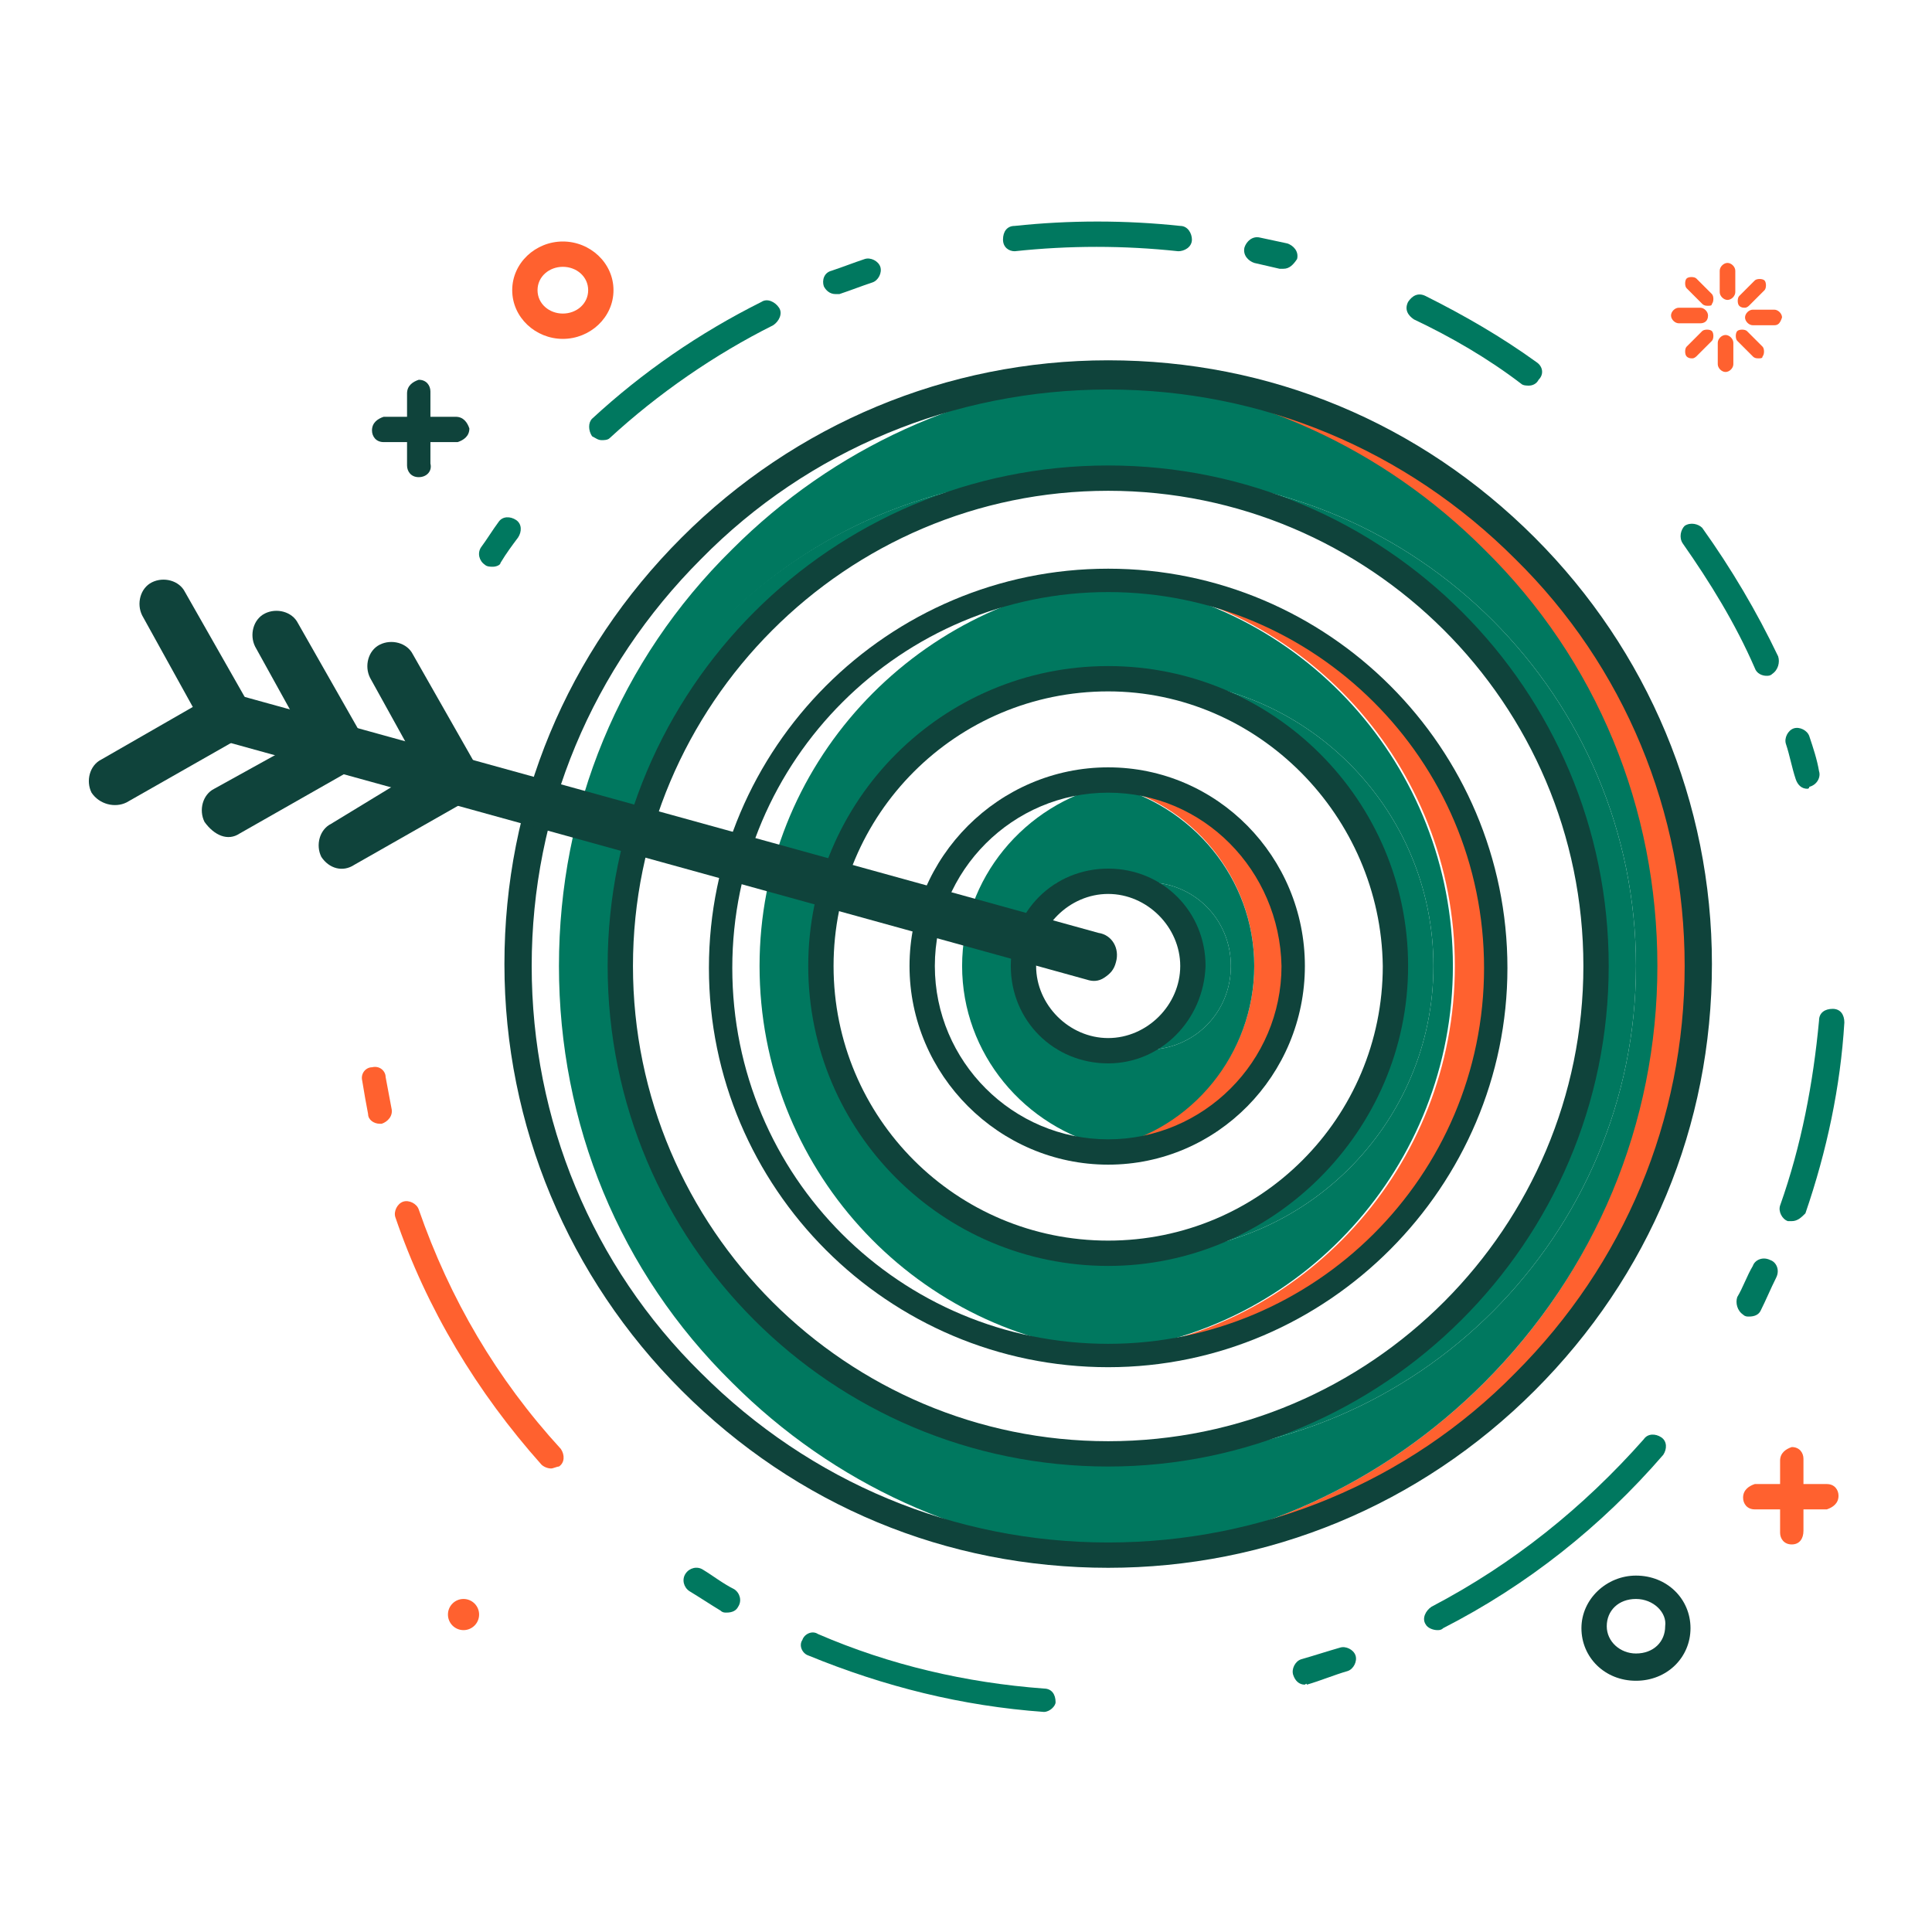 <?xml version="1.0" encoding="utf-8"?>
<!-- Generator: Adobe Illustrator 25.2.0, SVG Export Plug-In . SVG Version: 6.00 Build 0)  -->
<svg version="1.1" xmlns="http://www.w3.org/2000/svg" xmlns:xlink="http://www.w3.org/1999/xlink" x="0px" y="0px"
	 viewBox="0 0 99.2 99.2" style="enable-background:new 0 0 99.2 99.2;" xml:space="preserve">
<style type="text/css">
	.st0{fill:#0F433B;}
	.st1{fill:#00785F;}
	.st2{fill:none;stroke:#00381C;stroke-width:0.142;stroke-linecap:round;stroke-linejoin:round;stroke-miterlimit:10;}
	.st3{fill:url(#SVGID_1_);}
	.st4{fill:#FF612F;}
	.st5{enable-background:new    ;}
	.st6{fill:#99331F;}
	.st7{clip-path:url(#SVGID_3_);enable-background:new    ;}
	.st8{clip-path:url(#SVGID_5_);enable-background:new    ;}
	.st9{clip-path:url(#SVGID_7_);enable-background:new    ;}
	.st10{fill:none;}
	.st11{clip-path:url(#SVGID_9_);enable-background:new    ;}
	.st12{clip-path:url(#SVGID_11_);enable-background:new    ;}
	.st13{fill:#FFFFFF;}
	.st14{fill:#1D1D1B;}
</style>
<g id="Слой_1">
	<g>
		<g>
			<g>
				<path class="st4" d="M28.9,17.4c-1.4,0-2.6-1.1-2.6-2.5c0-1.4,1.2-2.5,2.6-2.5c1.4,0,2.6,1.1,2.6,2.5
					C31.5,16.3,30.3,17.4,28.9,17.4z M28.9,13.7c-0.7,0-1.3,0.5-1.3,1.2s0.6,1.2,1.3,1.2c0.7,0,1.3-0.5,1.3-1.2S29.6,13.7,28.9,13.7
					z"/>
			</g>
			<g>
				<path class="st0" d="M84,86.3c-1.6,0-2.8-1.2-2.8-2.7s1.3-2.7,2.8-2.7c1.6,0,2.8,1.2,2.8,2.7S85.6,86.3,84,86.3z M84,82.1
					c-0.9,0-1.5,0.6-1.5,1.4c0,0.8,0.7,1.4,1.5,1.4c0.9,0,1.5-0.6,1.5-1.4C85.6,82.8,84.9,82.1,84,82.1z"/>
			</g>
			<g>
				<path class="st0" d="M19.7,22.7c-0.4,0-0.6-0.3-0.6-0.6c0-0.4,0.3-0.6,0.6-0.7l3.7,0c0.4,0,0.6,0.3,0.7,0.6
					c0,0.4-0.3,0.6-0.6,0.7L19.7,22.7C19.7,22.7,19.7,22.7,19.7,22.7z"/>
			</g>
			<g>
				<path class="st0" d="M21.5,24.5c-0.4,0-0.6-0.3-0.6-0.6l0-3.7c0-0.4,0.3-0.6,0.6-0.7c0,0,0,0,0,0c0.4,0,0.6,0.3,0.6,0.6l0,3.7
					C22.2,24.2,21.9,24.5,21.5,24.5C21.5,24.5,21.5,24.5,21.5,24.5z"/>
			</g>
			<g>
				<g>
					<g>
						<g>
							<path class="st4" d="M86.9,18.4c-0.1,0-0.2,0-0.3-0.1c-0.1-0.1-0.1-0.4,0-0.5l0.8-0.8c0.1-0.1,0.4-0.1,0.5,0
								c0.1,0.1,0.1,0.4,0,0.5l-0.8,0.8C87.1,18.3,87,18.4,86.9,18.4z"/>
						</g>
					</g>
				</g>
				<g>
					<g>
						<g>
							<path class="st4" d="M87.3,16.6h-1.1c-0.2,0-0.4-0.2-0.4-0.4c0-0.2,0.2-0.4,0.4-0.4h1.1c0.2,0,0.4,0.2,0.4,0.4
								C87.7,16.5,87.5,16.6,87.3,16.6z"/>
						</g>
					</g>
				</g>
				<g>
					<g>
						<g>
							<path class="st4" d="M87.7,15.7c-0.1,0-0.2,0-0.3-0.1l-0.8-0.8c-0.1-0.1-0.1-0.4,0-0.5c0.1-0.1,0.4-0.1,0.5,0l0.8,0.8
								c0.1,0.1,0.1,0.4,0,0.5C87.9,15.7,87.8,15.7,87.7,15.7z"/>
						</g>
					</g>
				</g>
				<g>
					<g>
						<g>
							<path class="st4" d="M88.7,15.4c-0.2,0-0.4-0.2-0.4-0.4v-1.1c0-0.2,0.2-0.4,0.4-0.4s0.4,0.2,0.4,0.4V15
								C89.1,15.2,88.9,15.4,88.7,15.4z"/>
						</g>
					</g>
				</g>
				<g>
					<g>
						<g>
							<path class="st4" d="M89.6,15.8c-0.1,0-0.2,0-0.3-0.1c-0.1-0.1-0.1-0.4,0-0.5l0.8-0.8c0.1-0.1,0.4-0.1,0.5,0
								c0.1,0.1,0.1,0.4,0,0.5l-0.8,0.8C89.8,15.7,89.7,15.8,89.6,15.8z"/>
						</g>
					</g>
				</g>
				<g>
					<g>
						<g>
							<path class="st4" d="M91.1,16.7H90c-0.2,0-0.4-0.2-0.4-0.4c0-0.2,0.2-0.4,0.4-0.4h1.1c0.2,0,0.4,0.2,0.4,0.4
								C91.4,16.6,91.3,16.7,91.1,16.7z"/>
						</g>
					</g>
				</g>
				<g>
					<g>
						<g>
							<path class="st4" d="M90.3,18.4c-0.1,0-0.2,0-0.3-0.1l-0.8-0.8c-0.1-0.1-0.1-0.4,0-0.5c0.1-0.1,0.4-0.1,0.5,0l0.8,0.8
								c0.1,0.1,0.1,0.4,0,0.5C90.5,18.4,90.4,18.4,90.3,18.4z"/>
						</g>
					</g>
				</g>
				<g>
					<g>
						<g>
							<path class="st4" d="M88.6,19.1c-0.2,0-0.4-0.2-0.4-0.4v-1.1c0-0.2,0.2-0.4,0.4-0.4c0.2,0,0.4,0.2,0.4,0.4v1.1
								C89,18.9,88.8,19.1,88.6,19.1z"/>
						</g>
					</g>
				</g>
			</g>
			<g>
				<g>
					<path class="st4" d="M90.1,77.5c-0.4,0-0.6-0.3-0.6-0.6c0-0.4,0.3-0.6,0.6-0.7l3.7,0c0,0,0,0,0,0c0.4,0,0.6,0.3,0.6,0.6
						c0,0.4-0.3,0.6-0.6,0.7L90.1,77.5C90.1,77.5,90.1,77.5,90.1,77.5z"/>
				</g>
				<g>
					<path class="st4" d="M92,79.3c-0.4,0-0.6-0.3-0.6-0.6l0-3.7c0-0.4,0.3-0.6,0.6-0.7c0,0,0,0,0,0c0.4,0,0.6,0.3,0.6,0.6l0,3.7
						C92.6,79,92.4,79.3,92,79.3C92,79.3,92,79.3,92,79.3z"/>
				</g>
			</g>
			<g>
				<circle class="st4" cx="23.8" cy="82.9" r="0.8"/>
			</g>
		</g>
		<g>
			<g>
				<g>
					<path class="st1" d="M89.8,67.6c-0.1,0-0.2,0-0.3-0.1c-0.3-0.2-0.4-0.6-0.3-0.9c0.3-0.5,0.5-1.1,0.8-1.6
						c0.1-0.3,0.5-0.5,0.9-0.3c0.3,0.1,0.5,0.5,0.3,0.9c-0.3,0.6-0.5,1.1-0.8,1.7C90.3,67.5,90.1,67.6,89.8,67.6z"/>
				</g>
				<g>
					<path class="st1" d="M92,62.7c-0.1,0-0.1,0-0.2,0c-0.3-0.1-0.5-0.5-0.4-0.8c1.1-3.1,1.7-6.3,2-9.5c0-0.4,0.3-0.6,0.7-0.6
						c0.4,0,0.6,0.3,0.6,0.7c-0.2,3.3-0.9,6.6-2,9.8C92.5,62.5,92.3,62.7,92,62.7z"/>
				</g>
				<g>
					<path class="st1" d="M92.8,40.5c-0.3,0-0.5-0.2-0.6-0.5c-0.2-0.6-0.3-1.2-0.5-1.8c-0.1-0.3,0.1-0.7,0.4-0.8
						c0.3-0.1,0.7,0.1,0.8,0.4c0.2,0.6,0.4,1.2,0.5,1.8c0.1,0.3-0.1,0.7-0.5,0.8C92.9,40.5,92.8,40.5,92.8,40.5z"/>
				</g>
				<g>
					<path class="st1" d="M90.7,34.7c-0.2,0-0.5-0.1-0.6-0.4c-1-2.3-2.3-4.4-3.7-6.4c-0.2-0.3-0.1-0.7,0.1-0.9
						c0.3-0.2,0.7-0.1,0.9,0.1c1.5,2.1,2.8,4.3,3.9,6.6c0.1,0.3,0,0.7-0.3,0.9C90.9,34.7,90.8,34.7,90.7,34.7z"/>
				</g>
				<g>
					<path class="st1" d="M78.5,19.8c-0.1,0-0.3,0-0.4-0.1c-1.7-1.3-3.6-2.4-5.5-3.3c-0.3-0.2-0.5-0.5-0.3-0.9
						c0.2-0.3,0.5-0.5,0.9-0.3c2,1,3.9,2.1,5.7,3.4c0.3,0.2,0.4,0.6,0.1,0.9C78.9,19.7,78.7,19.8,78.5,19.8z"/>
				</g>
				<g>
					<path class="st1" d="M65.9,13.8c-0.1,0-0.1,0-0.2,0c-0.4-0.1-0.9-0.2-1.3-0.3c-0.3-0.1-0.6-0.4-0.5-0.8
						c0.1-0.3,0.4-0.6,0.8-0.5c0.5,0.1,0.9,0.2,1.4,0.3c0.3,0.1,0.6,0.4,0.5,0.8C66.4,13.6,66.2,13.8,65.9,13.8z"/>
				</g>
				<g>
					<path class="st1" d="M52.1,12.9c-0.3,0-0.6-0.2-0.6-0.6c0-0.4,0.2-0.7,0.6-0.7c2.8-0.3,5.7-0.3,8.5,0c0.4,0,0.6,0.4,0.6,0.7
						c0,0.4-0.4,0.6-0.7,0.6C57.7,12.6,54.9,12.6,52.1,12.9C52.1,12.9,52.1,12.9,52.1,12.9z"/>
				</g>
				<g>
					<path class="st1" d="M42.9,15.1c-0.3,0-0.5-0.2-0.6-0.4c-0.1-0.3,0-0.7,0.4-0.8c0.6-0.2,1.1-0.4,1.7-0.6
						c0.3-0.1,0.7,0.1,0.8,0.4c0.1,0.3-0.1,0.7-0.4,0.8c-0.6,0.2-1.1,0.4-1.7,0.6C43.1,15.1,43,15.1,42.9,15.1z"/>
				</g>
				<g>
					<path class="st1" d="M30.9,22.6c-0.2,0-0.3-0.1-0.5-0.2c-0.2-0.3-0.2-0.7,0-0.9c2.6-2.4,5.5-4.4,8.7-6c0.3-0.2,0.7,0,0.9,0.3
						c0.2,0.3,0,0.7-0.3,0.9c-3,1.5-5.9,3.5-8.4,5.8C31.2,22.6,31,22.6,30.9,22.6z"/>
				</g>
				<g>
					<path class="st1" d="M25.3,29.1c-0.1,0-0.3,0-0.4-0.1c-0.3-0.2-0.4-0.6-0.2-0.9c0.3-0.4,0.6-0.9,0.9-1.3
						c0.2-0.3,0.6-0.3,0.9-0.1c0.3,0.2,0.3,0.6,0.1,0.9c-0.3,0.4-0.6,0.8-0.9,1.3C25.7,29,25.5,29.1,25.3,29.1z"/>
				</g>
				<g>
					<path class="st4" d="M19.5,57.7c-0.3,0-0.6-0.2-0.6-0.5c-0.1-0.5-0.2-1.1-0.3-1.7c-0.1-0.4,0.2-0.7,0.5-0.7
						c0.4-0.1,0.7,0.2,0.7,0.5c0.1,0.5,0.2,1.1,0.3,1.6c0.1,0.4-0.2,0.7-0.5,0.8C19.6,57.7,19.5,57.7,19.5,57.7z"/>
				</g>
				<g>
					<path class="st4" d="M28.3,75.4c-0.2,0-0.4-0.1-0.5-0.2c-3.3-3.7-5.9-8-7.5-12.7c-0.1-0.3,0.1-0.7,0.4-0.8
						c0.3-0.1,0.7,0.1,0.8,0.4c1.6,4.6,4,8.7,7.3,12.3c0.2,0.3,0.2,0.7-0.1,0.9C28.6,75.3,28.4,75.4,28.3,75.4z"/>
				</g>
				<g>
					<path class="st1" d="M37.3,82.8c-0.1,0-0.2,0-0.3-0.1c-0.5-0.3-1.1-0.7-1.6-1c-0.3-0.2-0.4-0.6-0.2-0.9
						c0.2-0.3,0.6-0.4,0.9-0.2c0.5,0.3,1,0.7,1.6,1c0.3,0.2,0.4,0.6,0.2,0.9C37.8,82.7,37.6,82.8,37.3,82.8z"/>
				</g>
				<g>
					<path class="st1" d="M53.6,87.9C53.6,87.9,53.6,87.9,53.6,87.9c-4.2-0.3-8.2-1.3-12.1-2.9c-0.3-0.1-0.5-0.5-0.3-0.8
						c0.1-0.3,0.5-0.5,0.8-0.3c3.7,1.6,7.6,2.5,11.6,2.8c0.4,0,0.6,0.3,0.6,0.7C54.2,87.6,53.9,87.9,53.6,87.9z"/>
				</g>
				<g>
					<path class="st1" d="M67,86.5c-0.3,0-0.5-0.2-0.6-0.5c-0.1-0.3,0.1-0.7,0.4-0.8c0.7-0.2,1.3-0.4,2-0.6c0.3-0.1,0.7,0.1,0.8,0.4
						c0.1,0.3-0.1,0.7-0.4,0.8c-0.7,0.2-1.4,0.5-2.1,0.7C67.1,86.4,67,86.5,67,86.5z"/>
				</g>
				<g>
					<path class="st1" d="M73.8,83.7c-0.2,0-0.5-0.1-0.6-0.3c-0.2-0.3,0-0.7,0.3-0.9c4.2-2.2,7.8-5.1,10.9-8.6
						c0.2-0.3,0.6-0.3,0.9-0.1c0.3,0.2,0.3,0.6,0.1,0.9c-3.2,3.7-7,6.7-11.3,8.9C74,83.7,73.9,83.7,73.8,83.7z"/>
				</g>
			</g>
		</g>
		<g>
			<g>
				<g>
					<g>
						<path class="st1" d="M57.9,24.5c-0.3,0-0.7,0-1,0c-0.3,0-0.7,0-1,0c0.3,0,0.7,0,1,0.1C57.2,24.6,57.5,24.6,57.9,24.5z"/>
					</g>
					<g>
						<path class="st1" d="M55.8,74.7c0.3,0,0.7,0,1,0c0.3,0,0.7,0,1,0c-0.3,0-0.7,0-1-0.1C56.5,74.6,56.2,74.7,55.8,74.7z"/>
					</g>
					<g>
						<path class="st1" d="M55.8,64.3c0.3,0,0.7,0,1,0s0.7,0,1,0c-0.3,0-0.7-0.1-1-0.1C56.5,64.2,56.2,64.3,55.8,64.3z"/>
					</g>
					<g>
						<path class="st1" d="M57.9,34.9c-0.3,0-0.7,0-1,0s-0.7,0-1,0c0.3,0,0.7,0.1,1,0.1C57.2,35,57.5,35,57.9,34.9z"/>
					</g>
					<g>
						<path class="st1" d="M55.8,53.8c0.3,0.1,0.7,0.1,1,0.1c0.4,0,0.7,0,1-0.1c-0.4-0.1-0.7-0.2-1-0.4
							C56.5,53.6,56.2,53.7,55.8,53.8z"/>
					</g>
					<g>
						<path class="st1" d="M57.9,45.4c-0.3-0.1-0.7-0.1-1-0.1c-0.4,0-0.7,0-1,0.1c0.4,0.1,0.7,0.2,1,0.4
							C57.2,45.6,57.5,45.5,57.9,45.4z"/>
					</g>
					<g>
						<path class="st1" d="M57.9,19.4c-0.3,0-0.7,0-1,0c-0.3,0-0.7,0-1,0c0.3,0,0.7,0,1,0.1C57.2,19.4,57.5,19.4,57.9,19.4z"/>
					</g>
					<g>
						<path class="st1" d="M55.8,79.9c0.3,0,0.7,0,1,0c0.3,0,0.7,0,1,0c-0.3,0-0.7,0-1-0.1C56.5,79.8,56.2,79.8,55.8,79.9z"/>
					</g>
					<g>
						<path class="st4" d="M87.1,49.6c0-8.1-3.1-15.7-8.9-21.4c-5.5-5.5-12.7-8.6-20.4-8.8c-0.3,0-0.7,0-1,0.1
							c7.3,0.5,14.1,3.6,19.3,8.8c5.7,5.7,8.9,13.3,8.9,21.4S81.9,65.3,76.2,71c-5.2,5.2-12,8.3-19.3,8.8c0.3,0,0.7,0,1,0.1
							c7.7-0.3,14.9-3.4,20.4-8.8C84,65.3,87.1,57.7,87.1,49.6z"/>
					</g>
					<g>
						<path class="st1" d="M29.7,49.6c0,13.8,11.3,25.1,25.1,25.1c0.3,0,0.7,0,1,0c-13.4-0.5-24-11.6-24-25.1s10.7-24.5,24-25.1
							c-0.3,0-0.7,0-1,0C41,24.5,29.7,35.8,29.7,49.6z"/>
					</g>
					<g>
						<path class="st1" d="M81.9,49.6c0,13.5-10.7,24.5-24,25.1c0.3,0,0.7,0,1,0C72.8,74.7,84,63.4,84,49.6S72.8,24.5,58.9,24.5
							c-0.3,0-0.7,0-1,0C71.2,25.1,81.9,36.1,81.9,49.6z"/>
					</g>
					<g>
						<path class="st1" d="M28.7,49.6c0,8.1,3.1,15.7,8.9,21.4c5.2,5.2,12,8.3,19.3,8.8c7.3-0.5,14.1-3.6,19.3-8.8
							c5.7-5.7,8.9-13.3,8.9-21.4s-3.1-15.7-8.9-21.4c-5.2-5.2-12-8.3-19.3-8.8c-7.3,0.5-14.1,3.6-19.3,8.8
							C31.8,33.9,28.7,41.5,28.7,49.6z M56.9,24.5c0.3,0,0.7,0,1,0c0.3,0,0.7,0,1,0C72.8,24.5,84,35.8,84,49.6S72.8,74.7,58.9,74.7
							c-0.3,0-0.7,0-1,0c-0.3,0-0.7,0-1,0c-0.3,0-0.7,0-1,0c-0.3,0-0.7,0-1,0c-13.8,0-25.1-11.3-25.1-25.1S41,24.5,54.8,24.5
							c0.3,0,0.7,0,1,0C56.2,24.5,56.5,24.5,56.9,24.5z"/>
					</g>
					<g>
						<path class="st1" d="M55.8,69.5c0.3,0,0.7,0,1,0c0.3,0,0.7,0,1,0c-0.3,0-0.7,0-1-0.1C56.5,69.4,56.2,69.5,55.8,69.5z"/>
					</g>
					<g>
						<path class="st1" d="M57.9,29.7c-0.3,0-0.7,0-1,0c-0.3,0-0.7,0-1,0c0.3,0,0.7,0,1,0.1C57.2,29.8,57.5,29.8,57.9,29.7z"/>
					</g>
					<g>
						<path class="st1" d="M40.1,49.6c0,8.1,6.6,14.7,14.7,14.7c0.3,0,0.7,0,1,0c-7.6-0.5-13.7-6.9-13.7-14.7s6-14.1,13.7-14.7
							c-0.3,0-0.7,0-1,0C46.7,34.9,40.1,41.5,40.1,49.6z"/>
					</g>
					<g>
						<path class="st4" d="M76.8,49.6c0-10.6-8.4-19.3-18.9-19.9c-0.3,0-0.7,0-1,0.1c10,1,17.8,9.5,17.8,19.8s-7.8,18.8-17.8,19.8
							c0.3,0,0.7,0.1,1,0.1C68.4,68.9,76.8,60.2,76.8,49.6z"/>
					</g>
					<g>
						<path class="st1" d="M71.6,49.6c0,7.8-6,14.1-13.7,14.7c0.3,0,0.7,0,1,0c8.1,0,14.7-6.6,14.7-14.7c0-8.1-6.6-14.7-14.7-14.7
							c-0.3,0-0.7,0-1,0C65.5,35.5,71.6,41.8,71.6,49.6z"/>
					</g>
					<g>
						<path class="st1" d="M39,49.6c0,10.3,7.8,18.8,17.8,19.8c10-1,17.8-9.5,17.8-19.8s-7.8-18.8-17.8-19.8
							C46.9,30.9,39,39.3,39,49.6z M56.9,34.9c0.3,0,0.7,0,1,0c0.3,0,0.7,0,1,0c8.1,0,14.7,6.6,14.7,14.7c0,8.1-6.6,14.7-14.7,14.7
							c-0.3,0-0.7,0-1,0c-0.3,0-0.7,0-1,0s-0.7,0-1,0c-0.3,0-0.7,0-1,0c-8.1,0-14.7-6.6-14.7-14.7c0-8.1,6.6-14.7,14.7-14.7
							c0.3,0,0.7,0,1,0C56.2,34.9,56.5,34.9,56.9,34.9z"/>
					</g>
					<g>
						<path class="st1" d="M55.8,59.1c0.3,0,0.7,0.1,1,0.1s0.7,0,1-0.1c-0.4,0-0.7-0.1-1-0.2C56.5,59,56.2,59,55.8,59.1z"/>
					</g>
					<g>
						<path class="st1" d="M57.9,40.1c-0.3,0-0.7-0.1-1-0.1s-0.7,0-1,0.1c0.4,0,0.7,0.1,1,0.2C57.2,40.2,57.5,40.2,57.9,40.1z"/>
					</g>
					<g>
						<path class="st4" d="M66.4,49.6c0-4.9-3.7-9-8.5-9.5c-0.4,0-0.7,0.1-1,0.2c4.3,0.9,7.5,4.8,7.5,9.3s-3.2,8.3-7.5,9.3
							c0.3,0.1,0.7,0.1,1,0.2C62.7,58.6,66.4,54.5,66.4,49.6z"/>
					</g>
					<g>
						<path class="st1" d="M50.4,49.6c0,2.4,1.9,4.3,4.3,4.3c0.4,0,0.7,0,1-0.1c-1.9-0.5-3.3-2.2-3.3-4.2c0-2,1.4-3.8,3.3-4.2
							c-0.3-0.1-0.7-0.1-1-0.1C52.4,45.3,50.4,47.2,50.4,49.6z"/>
					</g>
					<g>
						<path class="st1" d="M61.2,49.6c0,2-1.4,3.8-3.3,4.2c0.3,0.1,0.7,0.1,1,0.1c2.4,0,4.3-1.9,4.3-4.3c0-2.4-1.9-4.3-4.3-4.3
							c-0.4,0-0.7,0-1,0.1C59.8,45.9,61.2,47.6,61.2,49.6z"/>
					</g>
					<g>
						<path class="st1" d="M49.4,49.6c0,4.5,3.2,8.3,7.5,9.3c4.3-0.9,7.5-4.8,7.5-9.3s-3.2-8.3-7.5-9.3
							C52.6,41.3,49.4,45.1,49.4,49.6z M56.9,45.3c0.4,0,0.7,0,1,0.1c0.3-0.1,0.7-0.1,1-0.1c2.4,0,4.3,1.9,4.3,4.3
							c0,2.4-1.9,4.3-4.3,4.3c-0.4,0-0.7,0-1-0.1c-0.3,0.1-0.7,0.1-1,0.1c-0.4,0-0.7,0-1-0.1c-0.3,0.1-0.7,0.1-1,0.1
							c-2.4,0-4.3-1.9-4.3-4.3c0-2.4,1.9-4.3,4.3-4.3c0.4,0,0.7,0,1,0.1C56.2,45.3,56.5,45.3,56.9,45.3z"/>
					</g>
				</g>
				<g>
					<g>
						<path class="st0" d="M56.9,80.5c-8.3,0-16-3.2-21.9-9.1c-5.8-5.8-9.1-13.6-9.1-21.9c0-8.3,3.2-16,9.1-21.9
							c5.8-5.8,13.6-9.1,21.9-9.1c8.3,0,16,3.2,21.9,9.1c5.8,5.8,9.1,13.6,9.1,21.9c0,8.3-3.2,16-9.1,21.9
							C72.9,77.3,65.1,80.5,56.9,80.5z M56.9,20c-7.9,0-15.4,3.1-20.9,8.7c-5.6,5.6-8.7,13-8.7,20.9c0,7.9,3.1,15.4,8.7,20.9
							c5.6,5.6,13,8.7,20.9,8.7c7.9,0,15.4-3.1,20.9-8.7c5.6-5.6,8.7-13,8.7-20.9c0-7.9-3.1-15.4-8.7-20.9
							C72.2,23.1,64.8,20,56.9,20z M56.9,75.3c-14.2,0-25.7-11.5-25.7-25.7s11.5-25.7,25.7-25.7c14.2,0,25.7,11.5,25.7,25.7
							S71,75.3,56.9,75.3z M56.9,25.2c-13.5,0-24.4,11-24.4,24.4c0,13.5,11,24.4,24.4,24.4c13.5,0,24.4-11,24.4-24.4
							C81.3,36.1,70.3,25.2,56.9,25.2z"/>
					</g>
				</g>
				<g>
					<g>
						<path class="st0" d="M56.9,70.2c-11.3,0-20.5-9.2-20.5-20.5c0-11.3,9.2-20.5,20.5-20.5c11.3,0,20.5,9.2,20.5,20.5
							C77.4,60.9,68.2,70.2,56.9,70.2z M56.9,30.4c-10.6,0-19.3,8.6-19.3,19.3s8.6,19.3,19.3,19.3c10.6,0,19.3-8.6,19.3-19.3
							S67.5,30.4,56.9,30.4z M56.9,65c-8.5,0-15.4-6.9-15.4-15.4s6.9-15.4,15.4-15.4c8.5,0,15.4,6.9,15.4,15.4S65.3,65,56.9,65z
							 M56.9,35.5c-7.8,0-14.1,6.3-14.1,14.1c0,7.8,6.3,14.1,14.1,14.1c7.8,0,14.1-6.3,14.1-14.1C70.9,41.9,64.6,35.5,56.9,35.5z"/>
					</g>
				</g>
				<g>
					<path class="st0" d="M56.9,59.8c-5.6,0-10.2-4.6-10.2-10.2c0-5.6,4.6-10.2,10.2-10.2C62.5,39.4,67,44,67,49.6
						C67,55.2,62.5,59.8,56.9,59.8z M56.9,40.7c-4.9,0-8.9,4-8.9,8.9c0,4.9,4,8.9,8.9,8.9c4.9,0,8.9-4,8.9-8.9
						C65.7,44.7,61.8,40.7,56.9,40.7z M56.9,54.6c-2.8,0-5-2.2-5-5c0-2.8,2.2-5,5-5c2.8,0,5,2.2,5,5C61.8,52.4,59.6,54.6,56.9,54.6z
						 M56.9,45.9c-2,0-3.7,1.7-3.7,3.7c0,2,1.7,3.7,3.7,3.7c2,0,3.7-1.7,3.7-3.7C60.6,47.6,58.9,45.9,56.9,45.9z"/>
				</g>
				<g>
					<path class="st0" d="M56.7,50.2c0.3-0.2,0.5-0.4,0.6-0.8c0.2-0.7-0.2-1.4-0.9-1.5L11.9,35.6c-0.7-0.2-1.4,0.2-1.5,0.9
						c-0.2,0.7,0.2,1.4,0.9,1.5l44.5,12.3C56.1,50.4,56.4,50.4,56.7,50.2z"/>
					<path class="st0" d="M6.5,41.2l5.8-3.3c0.6-0.3,0.8-1.1,0.5-1.7l-3.3-5.8c-0.3-0.6-1.1-0.8-1.7-0.5s-0.8,1.1-0.5,1.7l2.6,4.7
						L5.2,39c-0.6,0.3-0.8,1.1-0.5,1.7C5.1,41.3,5.9,41.5,6.5,41.2z"/>
					<path class="st0" d="M12.3,42.8l5.8-3.3c0.6-0.3,0.8-1.1,0.5-1.7l-3.3-5.8c-0.3-0.6-1.1-0.8-1.7-0.5c-0.6,0.3-0.8,1.1-0.5,1.7
						l2.6,4.7l-4.7,2.6c-0.6,0.3-0.8,1.1-0.5,1.7C11,42.9,11.7,43.2,12.3,42.8z"/>
					<path class="st0" d="M18.2,44.4l5.8-3.3c0.6-0.3,0.8-1.1,0.5-1.7l-3.3-5.8c-0.3-0.6-1.1-0.8-1.7-0.5c-0.6,0.3-0.8,1.1-0.5,1.7
						l2.6,4.7L17,42.3c-0.6,0.3-0.8,1.1-0.5,1.7C16.9,44.6,17.6,44.8,18.2,44.4z"/>
				</g>
			</g>
		</g>
	</g>
</g>
<g id="Слой_2">
</g>
</svg>
